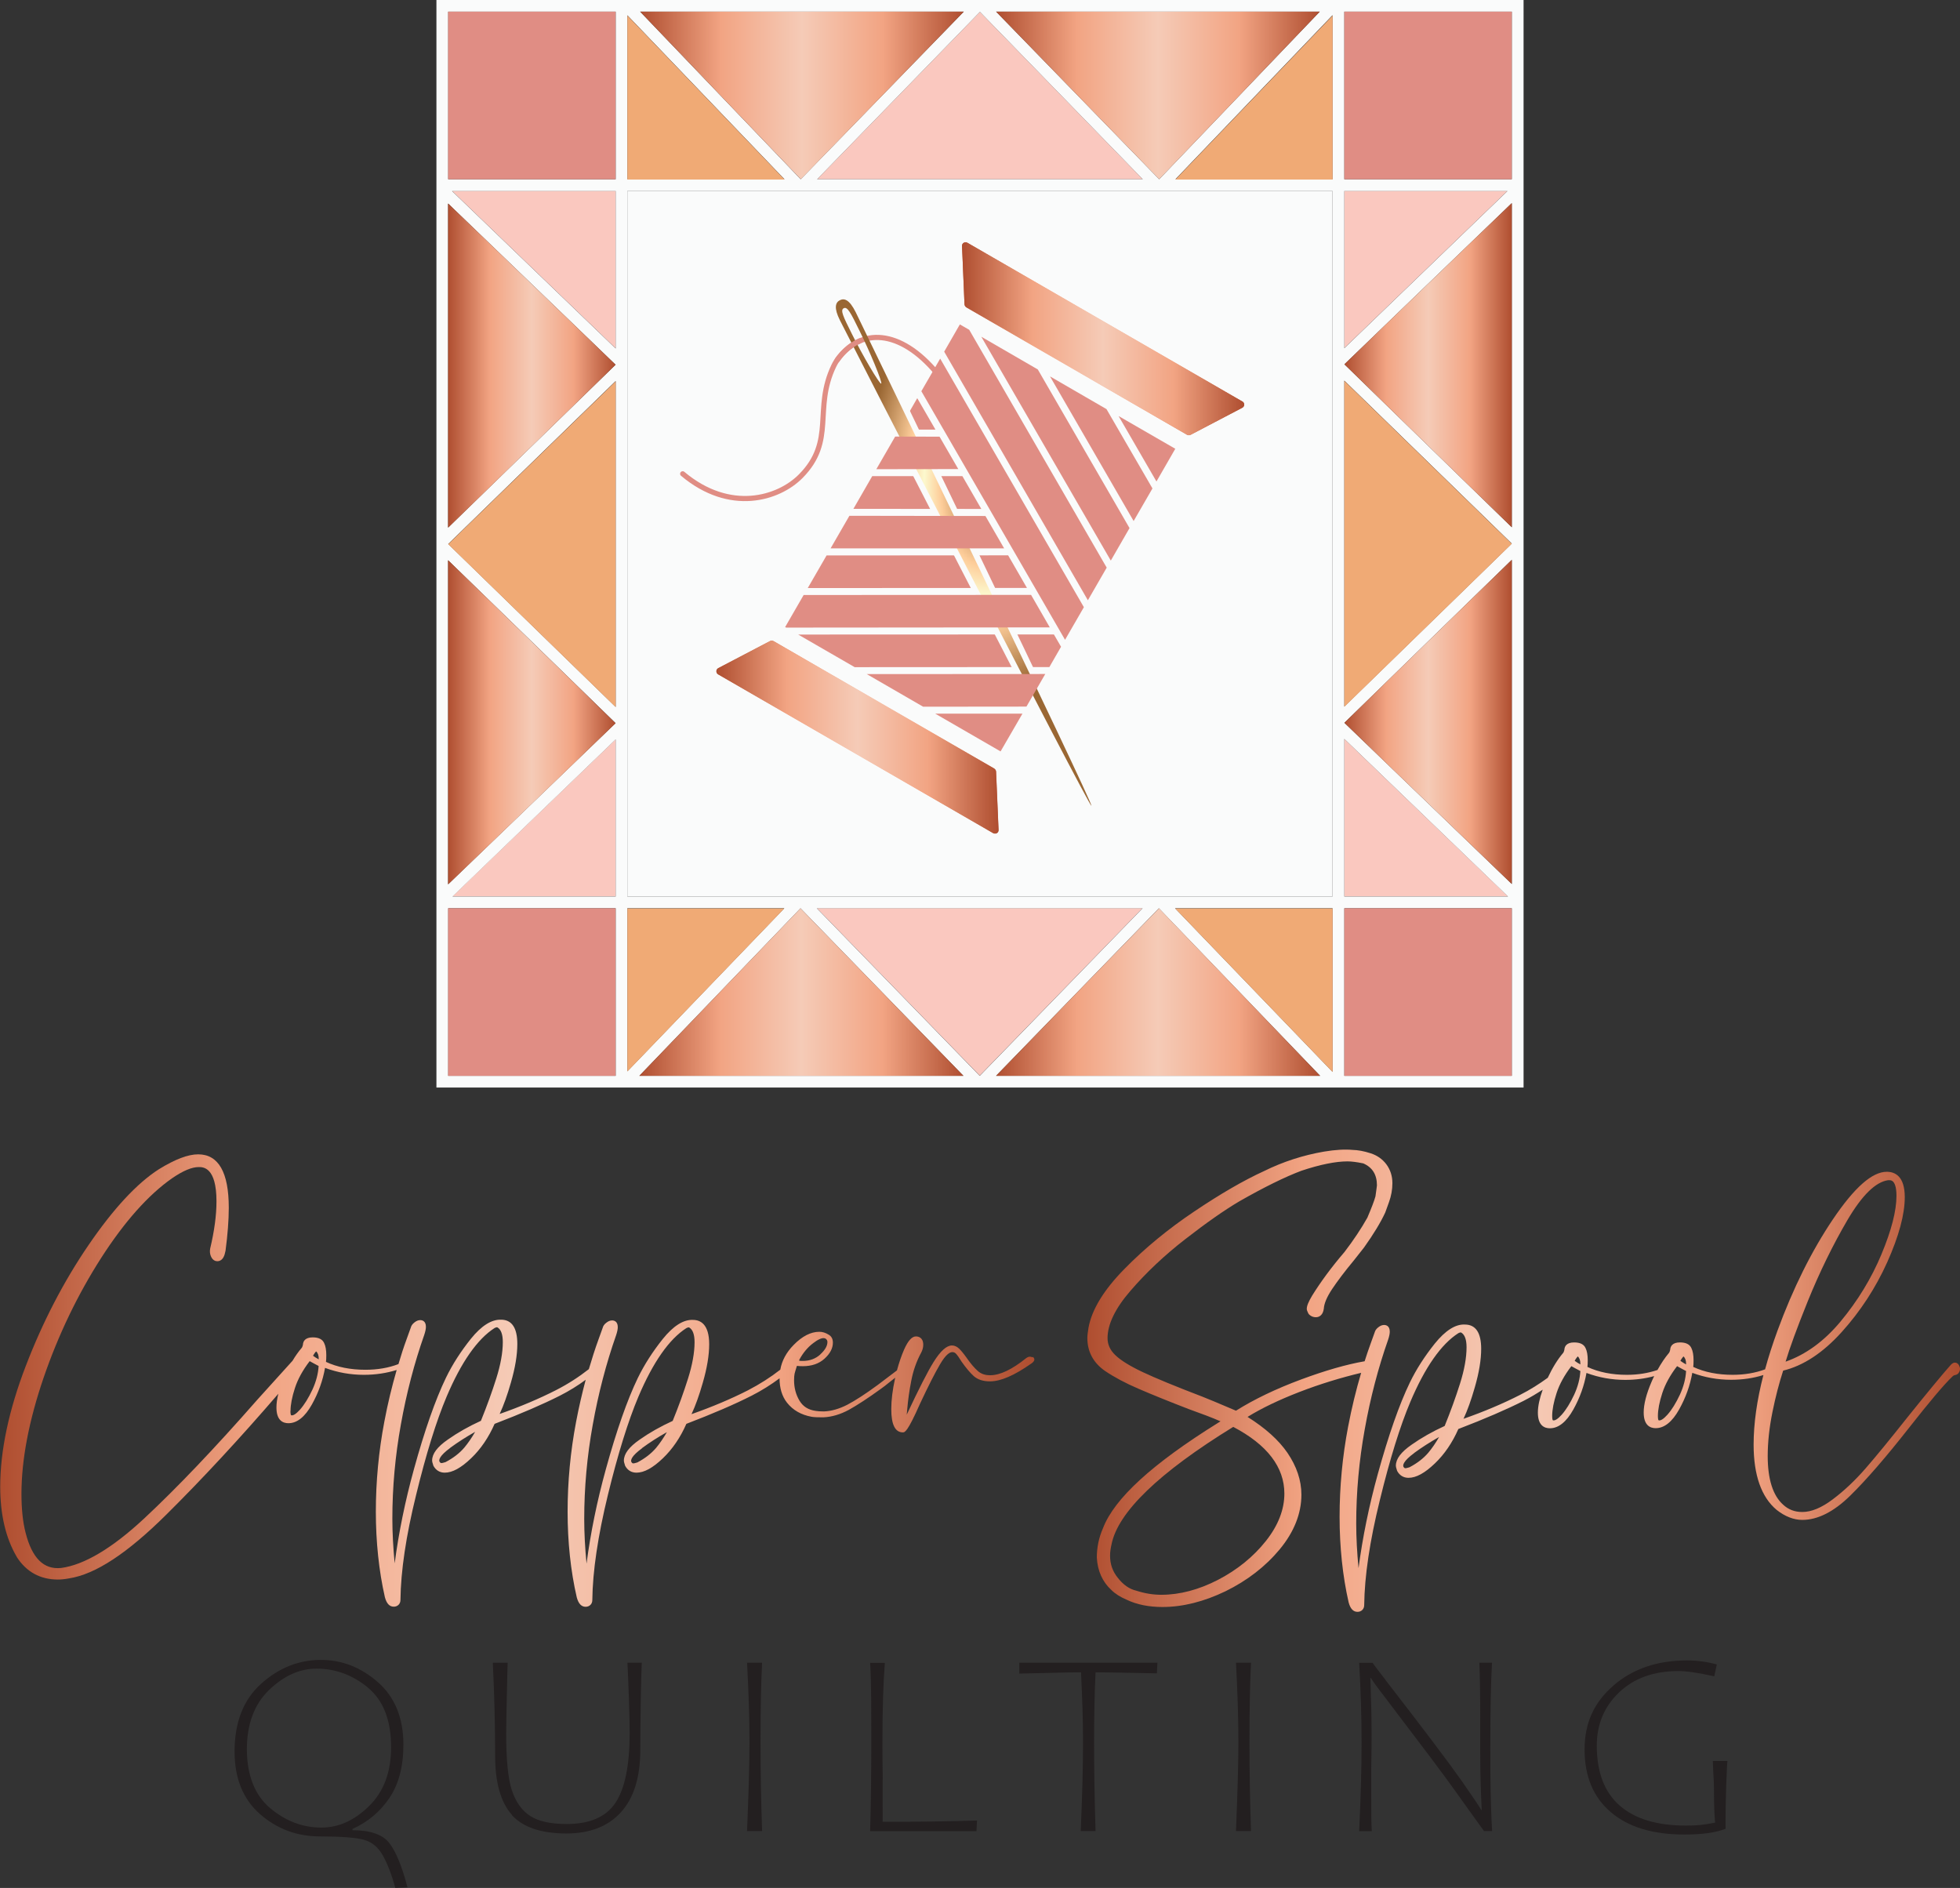 <svg xmlns="http://www.w3.org/2000/svg" xmlns:xlink="http://www.w3.org/1999/xlink" id="Layer_2" viewBox="0 0 186.33 179.47"><rect x="0" y="0" width="186.33" height="179.47" fill="#333333" stroke="none"/><defs><style>.cls-1{fill:url(#Rose_Copper-3);}.cls-2{fill:url(#Rose_Copper-5);}.cls-3{fill:#231f20;}.cls-4{fill:url(#Rose_Copper-13);}.cls-5{fill:url(#Rose_Copper-4);}.cls-6{fill:url(#Rose_Copper-11);}.cls-7{fill:url(#Rose_Copper-7);}.cls-8{fill:#f0aa75;}.cls-9{fill:#e08d84;}.cls-10{fill:url(#radial-gradient);}.cls-11,.cls-12{fill:#fafbfb;}.cls-13{stroke-width:.49px;}.cls-13,.cls-14{fill:none;stroke:#e08d84;stroke-linecap:round;}.cls-13,.cls-14,.cls-12{stroke-miterlimit:10;}.cls-15{fill:url(#Rose_Copper-8);}.cls-14{stroke-width:.49px;}.cls-16{fill:url(#Rose_Copper);}.cls-17{fill:url(#Rose_Copper-15);}.cls-18{fill:#fac8bf;}.cls-19{fill:url(#Rose_Copper-12);}.cls-20{fill:url(#Rose_Copper-6);}.cls-21{fill:url(#Rose_Copper-9);}.cls-22{fill:url(#Rose_Copper-2);}.cls-23{fill:url(#Rose_Copper-10);}.cls-12{stroke:#fafbfb;stroke-width:1.11px;}.cls-24{fill:url(#Rose_Copper-14);}.cls-25{fill:url(#Rose_Copper-16);}</style><linearGradient id="Rose_Copper" x1="42.6" y1="34.75" x2="58.52" y2="34.75" gradientUnits="userSpaceOnUse"><stop offset="0" stop-color="#af4e30"></stop><stop offset=".25" stop-color="#f2a483"></stop><stop offset=".5" stop-color="#f5cbb7"></stop><stop offset=".75" stop-color="#f2a483"></stop><stop offset="1" stop-color="#af4e30"></stop></linearGradient><linearGradient id="Rose_Copper-2" y1="68.67" x2="58.52" y2="68.67" xlink:href="#Rose_Copper"></linearGradient><linearGradient id="Rose_Copper-3" x1="60.78" y1="94.3" x2="91.59" y2="94.3" xlink:href="#Rose_Copper"></linearGradient><linearGradient id="Rose_Copper-4" x1="94.69" y1="94.3" x2="125.5" y2="94.3" xlink:href="#Rose_Copper"></linearGradient><linearGradient id="Rose_Copper-5" x1="127.81" y1="68.62" x2="143.72" y2="68.62" xlink:href="#Rose_Copper"></linearGradient><linearGradient id="Rose_Copper-6" x1="127.81" y1="34.71" x2="143.72" y2="34.71" xlink:href="#Rose_Copper"></linearGradient><linearGradient id="Rose_Copper-7" x1="94.7" y1="9.08" x2="125.46" y2="9.08" xlink:href="#Rose_Copper"></linearGradient><linearGradient id="Rose_Copper-8" x1="60.86" y1="9.08" x2="91.62" y2="9.08" xlink:href="#Rose_Copper"></linearGradient><radialGradient id="radial-gradient" cx="1100.78" cy="692.01" fx="1100.78" fy="692.01" r="17.51" gradientTransform="translate(-217.51 1238.17) rotate(-94.42) scale(1.08 .58) skewX(-1.94)" gradientUnits="userSpaceOnUse"><stop offset="0" stop-color="#9a6733"></stop><stop offset=".35" stop-color="#fdcd9a"></stop><stop offset=".5" stop-color="#fcf9ce"></stop><stop offset=".65" stop-color="#fdcd9a"></stop><stop offset="1" stop-color="#9a6733"></stop></radialGradient><linearGradient id="Rose_Copper-9" x1="331.21" y1="2119.62" x2="362.08" y2="2119.62" gradientTransform="translate(863.29 -1976.02) rotate(30)" xlink:href="#Rose_Copper"></linearGradient><linearGradient id="Rose_Copper-10" x1="92.14" y1="32.3" x2="117.26" y2="32.3" xlink:href="#Rose_Copper"></linearGradient><linearGradient id="Rose_Copper-11" x1="91.45" y1="32.19" x2="118.28" y2="32.19" xlink:href="#Rose_Copper"></linearGradient><linearGradient id="Rose_Copper-12" x1="331.21" y1="2161.63" x2="362.08" y2="2161.63" gradientTransform="translate(863.29 -1976.02) rotate(30)" xlink:href="#Rose_Copper"></linearGradient><linearGradient id="Rose_Copper-13" x1="69.11" y1="69.97" x2="94.24" y2="69.97" xlink:href="#Rose_Copper"></linearGradient><linearGradient id="Rose_Copper-14" x1="68.1" y1="70.07" x2="94.93" y2="70.07" xlink:href="#Rose_Copper"></linearGradient><linearGradient id="Rose_Copper-15" x1="0" y1="131.26" x2="98.31" y2="131.26" xlink:href="#Rose_Copper"></linearGradient><linearGradient id="Rose_Copper-16" x1="103.36" y1="131.26" x2="186.33" y2="131.26" xlink:href="#Rose_Copper"></linearGradient></defs><g id="Layer_1-2"><polygon class="cls-18" points="143.36 85.21 127.8 85.21 127.8 70.24 143.36 85.21"></polygon><polygon class="cls-18" points="143.31 18.15 127.8 33.09 127.8 18.15 143.31 18.15"></polygon><polygon class="cls-18" points="58.53 70.28 58.53 85.21 43.01 85.21 58.53 70.28"></polygon><polygon class="cls-18" points="58.53 18.15 58.53 33.12 42.97 18.15 58.53 18.15"></polygon><polygon class="cls-18" points="108.62 86.33 93.14 102.25 77.65 86.33 108.62 86.33"></polygon><polygon class="cls-18" points="108.64 17.04 77.68 17.04 93.16 1.13 108.64 17.04"></polygon><path id="Outlines" class="cls-11" d="M41.49,0v103.38h103.35V0H41.49ZM127.8,18.16h15.51l-15.51,14.94v-14.94ZM127.8,36.18l15.92,15.49-15.92,15.49v-30.99ZM127.8,70.24l15.56,14.98h-15.56v-14.98ZM125.46,1.11l-15.26,15.93-15.5-15.93h30.76ZM108.64,17.04h-30.96l15.48-15.91,15.48,15.91ZM91.62,1.11l-15.5,15.93L60.86,1.11h30.76ZM59.64,1.45l14.94,15.59h-14.94V1.45ZM42.6,19.35l15.92,15.32-15.92,15.48v-30.8ZM42.6,53.26l15.92,15.48-15.92,15.32v-30.81ZM58.53,102.27h-15.92v-15.93h15.92v15.93ZM58.53,85.22h-15.51l15.51-14.93v14.93ZM58.53,67.2l-15.92-15.49,15.92-15.49v30.97ZM58.53,33.13l-15.56-14.97h15.56v14.97ZM58.53,17.04h-15.92V1.11h15.92v15.93ZM59.64,86.34h14.92l-14.92,15.5v-15.5ZM60.78,102.27l15.32-15.93,15.49,15.93h-30.81ZM77.65,86.34h30.97l-15.48,15.93-15.49-15.93ZM94.69,102.27l15.48-15.93,15.33,15.93h-30.81ZM126.68,101.89l-14.97-15.55h14.97v15.55ZM126.68,85.22H59.64V18.16h67.04v67.06ZM126.68,17.04h-14.94l14.94-15.6v15.6ZM143.72,102.27h-15.92v-15.93h15.92v15.93ZM143.72,84.03l-15.91-15.32,15.91-15.49v30.81ZM143.72,50.12l-15.91-15.49,15.91-15.32v30.81ZM143.72,17.04h-15.92V1.11h15.92v15.93Z"></path><rect id="Center" class="cls-11" x="59.64" y="18.16" width="67.04" height="67.06"></rect><g id="Corners"><rect class="cls-9" x="42.6" y="86.34" width="15.92" height="15.93"></rect><rect class="cls-9" x="127.8" y="86.34" width="15.92" height="15.93"></rect><rect class="cls-9" x="42.6" y="1.11" width="15.92" height="15.93"></rect><rect class="cls-9" x="127.8" y="1.11" width="15.92" height="15.93"></rect></g><g id="Color_3"><polygon class="cls-16" points="58.52 34.67 42.6 50.16 42.6 19.35 58.52 34.67"></polygon><polygon class="cls-22" points="58.52 68.75 42.6 84.07 42.6 53.26 58.52 68.75"></polygon><polygon class="cls-1" points="91.59 102.27 60.78 102.27 76.1 86.34 91.59 102.27"></polygon><polygon class="cls-5" points="125.5 102.27 94.69 102.27 110.18 86.34 125.5 102.27"></polygon><polygon class="cls-2" points="143.72 53.22 143.72 84.03 127.81 68.71 143.72 53.22"></polygon><polygon class="cls-20" points="143.72 19.31 143.72 50.12 127.81 34.63 143.72 19.31"></polygon><polygon class="cls-7" points="125.46 1.11 110.2 17.04 94.7 1.11 125.46 1.11"></polygon><polygon class="cls-15" points="91.62 1.11 76.13 17.04 60.86 1.11 91.62 1.11"></polygon></g><g id="Color_1"><polygon class="cls-8" points="126.69 86.36 126.69 101.91 111.72 86.36 126.69 86.36"></polygon><polygon class="cls-8" points="74.56 86.36 59.64 101.86 59.64 86.36 74.56 86.36"></polygon><polygon class="cls-8" points="58.53 36.25 58.53 67.22 42.61 51.73 58.53 36.25"></polygon><polygon class="cls-8" points="143.72 51.69 127.8 67.19 127.8 36.2 143.72 51.69"></polygon><polygon class="cls-8" points="126.69 1.47 126.69 17.07 111.74 17.07 126.69 1.47"></polygon><polygon class="cls-8" points="74.59 17.07 59.64 17.07 59.64 1.47 74.59 17.07"></polygon></g><polygon class="cls-9" points="97.2 67.84 95.12 71.43 88.91 67.84 97.2 67.84"></polygon><polygon class="cls-9" points="100.87 61.48 99.76 63.41 81.25 63.42 75.88 60.32 100.19 60.31 100.87 61.48"></polygon><polygon class="cls-9" points="97.63 55.89 76.79 55.9 78.58 52.8 95.84 52.79 97.63 55.89"></polygon><polygon class="cls-9" points="93.29 48.38 81.13 48.37 82.92 45.26 91.49 45.26 93.29 48.38"></polygon><polygon class="cls-9" points="88.93 40.84 85.48 40.84 87.2 37.85 88.93 40.84"></polygon><polygon class="cls-9" points="105.21 53.96 103.42 57.06 89.76 33.43 91.25 30.84 92.14 31.35 105.21 53.96"></polygon><polygon class="cls-9" points="109.56 46.43 107.77 49.53 99.82 35.78 105.19 38.89 109.56 46.43"></polygon><path id="needle_back" class="cls-12" d="M79.84,28.54c-.42.21-.58.73,0,1.89.71,1.43,23.7,46.28,23.92,46.17.22-.11-21.7-45.5-22.41-46.92-.61-1.22-1.09-1.35-1.51-1.14ZM83.78,36.47c-.16.08-1.82-2.76-2.8-4.74-.82-1.64-1.12-2.25-.77-2.43.35-.18.66.43,1.47,2.08.99,1.98,2.25,5.02,2.09,5.09Z"></path><path id="thread_back" class="cls-13" d="M89.07,35.47c-3.5-4.2-7.28-4.37-9.48-1.24"></path><path id="needle_front" class="cls-10" d="M79.84,28.54c-.42.21-.58.73,0,1.89.71,1.43,23.7,46.28,23.92,46.17.22-.11-21.7-45.5-22.41-46.92-.61-1.22-1.09-1.35-1.51-1.14ZM83.78,36.47c-.16.08-1.82-2.76-2.8-4.74-.82-1.64-1.12-2.25-.77-2.43.35-.18.66.43,1.47,2.08.99,1.98,2.25,5.02,2.09,5.09Z"></path><polygon class="cls-9" points="99.8 59.64 74.74 59.66 74.64 59.61 76.4 56.56 98.02 56.55 99.8 59.64"></polygon><polygon class="cls-9" points="95.46 52.13 78.96 52.13 80.75 49.03 93.68 49.05 95.46 52.13"></polygon><polygon class="cls-9" points="91.1 44.59 83.31 44.6 85.1 41.5 89.32 41.51 91.1 44.59"></polygon><polygon class="cls-9" points="103.04 57.72 101.25 60.82 87.59 37.19 89.38 34.09 103.04 57.72"></polygon><polygon class="cls-9" points="107.38 50.2 105.6 53.29 93.29 32.01 98.66 35.12 107.38 50.2"></polygon><polygon class="cls-9" points="111.73 42.66 109.94 45.77 106.34 39.55 111.73 42.66"></polygon><g id="Outlined_Spool_Top"><path id="Top_Outline" class="cls-21" d="M118.28,38.47c0-.12-.06-.24-.17-.3l-26.14-15.09c-.11-.06-.24-.06-.35,0-.11.06-.17.18-.16.31l.23,5.51c0,.14.08.26.2.33l20.94,12.09c.12.07.26.07.38,0l4.89-2.56c.11-.06.18-.17.18-.3ZM113.02,40.66l-20.69-11.94-.2-4.78,25.12,14.51-4.24,2.21Z"></path><polygon id="Top_Fill" class="cls-23" points="117.26 38.45 113.02 40.66 92.34 28.72 92.14 23.94 117.26 38.45"></polygon></g><path id="Solid_Spool_Top" class="cls-6" d="M118.11,38.17l-26.14-15.09c-.11-.06-.24-.06-.35,0-.11.06-.17.18-.16.31l.23,5.51c0,.14.08.26.2.33l20.94,12.09c.12.07.26.07.38,0l4.89-2.56c.11-.06.18-.17.18-.3,0-.12-.06-.24-.17-.3Z"></path><g id="Outlined_Spool_Bottom"><path id="Bottom_Outline" class="cls-19" d="M94.93,78.89l-.23-5.51c0-.14-.08-.26-.2-.33l-20.94-12.09c-.12-.07-.26-.07-.38,0l-4.89,2.56c-.11.06-.18.17-.18.29,0,.12.06.24.17.3l26.14,15.09c.11.06.24.06.35,0,.11-.06.17-.18.16-.31ZM69.11,63.82l4.24-2.22,20.69,11.94.2,4.78-25.12-14.51Z"></path><polygon id="Bottom_Fill" class="cls-4" points="94.24 78.33 69.11 63.82 73.35 61.61 94.04 73.55 94.24 78.33"></polygon></g><path id="Solid_Spool_Bottom" class="cls-24" d="M94.69,73.37c0-.14-.08-.26-.2-.33l-20.94-12.09c-.12-.07-.26-.07-.38,0l-4.89,2.56c-.11.06-.18.17-.18.29,0,.12.06.24.17.3l26.14,15.09c.11.06.24.06.35,0,.11-.06.17-.18.16-.31l-.23-5.51Z"></path><path id="thread_front" class="cls-14" d="M81.75,32.4c-.86.36-1.95,1.25-2.49,2.39-1.96,4.1.2,7.1-3.13,10.47-2.12,2.15-6.75,3.55-11.23-.22"></path><polygon class="cls-9" points="99.37 64.07 97.58 67.17 87.76 67.18 82.4 64.08 99.37 64.07"></polygon><path class="cls-17" d="M98.15,129.03c-.11-.06-.32-.13-.59.07-1.34,1.08-2.49,1.63-3.42,1.63-.5,0-.88-.13-1.19-.41-.33-.29-.69-.72-1.08-1.28-.27-.38-.5-.65-.68-.83-.21-.2-.44-.31-.69-.31-.51,0-1.09.52-1.75,1.58-.55.88-1.41,2.56-2.55,5,.01-.16.03-.34.05-.54.07-.81.19-1.72.38-2.68.18-.95.5-1.87.97-2.73.11-.23.17-.46.17-.69,0-.72-.49-.8-.69-.8-.39,0-.75.4-1.13,1.25-.25.57-.48,1.24-.68,1.98l-1.85,1.4c-1.13.83-2.1,1.46-2.86,1.86-.76.39-1.5.61-2.22.64-.36,0-.63-.02-.79-.05-.71-.1-1.21-.41-1.55-.98-.34-.57-.51-1.22-.51-1.93,0-.29.02-.5.05-.63.03-.12.1-.37.22-.74.14.02.33.03.57.03.84,0,1.53-.24,2.05-.71.53-.48.8-.99.8-1.53,0-.35-.14-.61-.41-.76-.29-.18-.58-.27-.88-.27-.81,0-1.63.42-2.44,1.25-.7.71-1.12,1.5-1.27,2.35-.92.72-1.95,1.38-3.09,1.97-1.59.81-3.39,1.57-5.35,2.26.37-.79.73-1.79,1.07-2.98.41-1.41.61-2.64.61-3.67,0-1.91-.84-2.31-1.55-2.31h0c-.9-.04-1.86.57-2.86,1.81-.96,1.2-1.76,2.45-2.37,3.7-1.01,2.09-2.03,5.01-3.04,8.67-.85,3.07-1.46,6.09-1.84,8.99-.14-1.48-.22-2.89-.22-4.24,0-2.97.27-5.98.81-8.96.53-2.97,1.28-5.83,2.22-8.51.11-.33.16-.58.16-.77,0-.58-.38-.64-.54-.64-.18,0-.36.07-.55.22-.19.14-.3.31-.34.47-.03.1-.17.47-.4,1.11-.33.9-.63,1.85-.92,2.83-.93.73-1.97,1.41-3.13,2-1.59.81-3.38,1.57-5.35,2.26.37-.79.73-1.79,1.07-2.98.41-1.41.61-2.64.61-3.67,0-1.53-.52-2.31-1.55-2.31-.9-.03-1.86.57-2.86,1.81-.96,1.2-1.76,2.44-2.37,3.7-1.01,2.09-2.03,5.01-3.04,8.67-.85,3.07-1.46,6.09-1.84,8.98-.14-1.48-.22-2.9-.22-4.24,0-2.97.27-5.98.81-8.96.53-2.97,1.28-5.84,2.22-8.51.11-.33.16-.58.16-.77,0-.58-.38-.64-.54-.64-.18,0-.36.07-.55.22-.19.15-.3.31-.34.47-.03.1-.17.47-.4,1.11-.28.76-.54,1.56-.78,2.38-.94.36-1.99.54-3.14.54-1.42,0-2.68-.25-3.75-.75.02-.15.03-.36.03-.64,0-.49-.07-.88-.21-1.16-.16-.35-.52-.53-1.08-.53-.72,0-.91.37-.93.68,0,0,0,.04-.04.16-.04.12-.07.15-.08.16-.31.36-.6.77-.88,1.24-.02.02-.03.04-.05.05l-3.29,3.64c-4.05,4.62-7.67,8.41-10.76,11.29-3.04,2.83-5.7,4.41-7.89,4.7-1.65.17-2.76-.92-3.38-3.36-.26-1.01-.39-2.25-.39-3.69,0-3.24.71-6.95,2.1-11.02,1.4-4.08,3.24-7.91,5.47-11.39,2.22-3.46,4.5-6.02,6.77-7.6,1.01-.69,1.85-1.05,2.51-1.05.42,0,1.69,0,1.69,3.26,0,1.31-.2,2.81-.6,4.49-.05.28-.02.53.08.75.17.39.45.45.6.45.14,0,.4-.05.58-.37.09-.16.15-.36.2-.62.2-1.52.31-2.9.31-4.09,0-3.37-.98-5.08-2.91-5.08-.96,0-2.18.46-3.74,1.42-2.09,1.34-4.34,3.77-6.7,7.23-2.35,3.44-4.35,7.3-5.95,11.47-1.61,4.19-2.43,8.05-2.43,11.48,0,2.65.53,4.89,1.57,6.66,0,0,0,0,0,.01.91,1.42,2.23,2.15,3.91,2.15.29,0,.64-.03,1.07-.11,2.5-.39,5.52-2.37,9.25-6.07,3.4-3.37,6.98-7.23,10.64-11.48-.12.48-.18.92-.18,1.31,0,1.23.62,1.49,1.14,1.49.82,0,1.57-.6,2.23-1.78.62-1.11,1.04-2.28,1.25-3.48,1.18.44,2.42.66,3.69.66,1.11,0,2.15-.16,3.12-.46-.45,1.56-.85,3.19-1.17,4.9-.54,2.83-.81,5.72-.81,8.57s.29,5.63.86,8.13c.16.6.44.9.84.9.18,0,.34-.06.46-.18t0,0c.12-.12.18-.28.18-.46.03-2.74.53-6.1,1.49-9.99.95-3.9,1.93-7.05,2.9-9.34,1.39-3.28,2.93-5.48,4.56-6.52.16-.08.24-.08.27-.06.34.2.51.67.51,1.4,0,.99-.21,2.15-.62,3.45-.41,1.3-.9,2.65-1.46,4.03-1.16.53-2.22,1.13-3.14,1.78-1.01.7-1.5,1.35-1.5,2,0,.06.01.17.12.49.23.43.61.66,1.08.66.73,0,1.55-.45,2.51-1.37.91-.87,1.66-1.97,2.23-3.27,2.53-.97,4.61-1.87,6.21-2.68.9-.46,1.71-.96,2.45-1.51-.34,1.28-.65,2.61-.91,3.98-.54,2.83-.81,5.72-.81,8.57s.29,5.63.87,8.13c.16.6.44.9.84.9.18,0,.34-.06.46-.18,0,0,0,0,0,0,.12-.12.18-.28.18-.46.03-2.73.53-6.09,1.48-9.99.95-3.9,1.93-7.04,2.9-9.34,1.39-3.28,2.93-5.48,4.56-6.52.16-.08.24-.08.27-.06.34.2.51.67.51,1.4,0,.98-.21,2.15-.62,3.45-.41,1.3-.9,2.66-1.46,4.03-1.16.53-2.22,1.13-3.14,1.78-1.01.7-1.5,1.35-1.5,2,0,.06.01.17.12.49.24.43.6.65,1.08.65.73,0,1.55-.45,2.51-1.37.91-.87,1.66-1.97,2.23-3.27,2.53-.97,4.62-1.87,6.21-2.68.98-.5,1.86-1.06,2.65-1.65,0,.93.23,1.71.71,2.32.56.71,1.35,1.16,2.35,1.34,0,0,0,0,0,0,.24.04.59.05,1.08.05h0c.82-.03,1.65-.28,2.46-.72.79-.44,1.81-1.1,3.02-1.98.21-.14.51-.38.92-.71l.46-.36s-.01.04-.02.07c-.24,1.09-.36,2.07-.36,2.92,0,1.47.37,2.21,1.1,2.21.18,0,.43,0,1.64-2.74.77-1.64,1.4-2.89,1.89-3.72.56-.97.95-1.17,1.17-1.17.15,0,.26.05.36.16.13.14.31.4.54.77.41.58.79,1.03,1.14,1.35.37.33.89.5,1.54.5,1.03,0,2.32-.56,3.94-1.7.13-.09.28-.21.28-.38,0-.06-.02-.17-.16-.25ZM77.99,128.75c-.45.41-1.01.62-1.68.62-.13,0-.23,0-.33-.02,0-.03,0-.05,0-.08.35-.65.79-1.19,1.34-1.6.39-.3.91-.61,1.19-.4.1.08.15.17.15.3,0,.37-.22.76-.67,1.17ZM61.03,137.66c.72-.53,1.51-1.04,2.37-1.52-.34.58-.68,1.08-1.03,1.5-.45.53-1.06,1-1.78,1.38-.24.08-.35.09-.39.09-.02,0-.1,0-.18-.14-.07-.16-.03-.53,1.03-1.31ZM42.8,137.63c.72-.53,1.52-1.04,2.37-1.52-.33.58-.68,1.08-1.03,1.5-.45.53-1.06,1-1.79,1.38-.24.08-.35.09-.39.09-.02,0-.1,0-.18-.14-.07-.15-.03-.53,1.03-1.31ZM30.05,128.46c.17.15.25.38.25.72v.04c-.21-.11-.39-.23-.54-.34.02-.04.06-.12.16-.26.06-.08.1-.13.13-.16ZM27.62,134.12c0-.59.14-1.32.42-2.18.27-.83.74-1.69,1.4-2.55.18.1.46.26.85.46-.04.73-.24,1.49-.59,2.25-.37.79-.77,1.44-1.19,1.91-.37.41-.66.59-.84.52-.02-.03-.06-.13-.06-.41Z"></path><path class="cls-25" d="M186.3,129.95c-.1-.36-.33-.42-.46-.42-.12,0-.25.07-.39.22-.8.9-2.18,2.57-4.1,4.96-1.64,2.07-2.98,3.71-3.99,4.87-1,1.15-2.05,2.14-3.13,2.95-1.06.8-2.03,1.2-2.89,1.2-.73,0-1.33-.23-1.84-.71-.96-.87-1.45-2.42-1.45-4.61,0-1.29.15-2.7.45-4.18.29-1.44.64-2.77,1.02-3.94,1.91-.46,3.78-1.69,5.55-3.65,1.79-1.98,3.25-4.22,4.35-6.67,1.1-2.46,1.66-4.53,1.66-6.17,0-1.99-.93-2.41-1.71-2.41-1.39,0-3.07,1.48-5.13,4.53-2,2.97-3.78,6.53-5.27,10.6-.46,1.26-.85,2.47-1.17,3.65-.92.34-1.95.52-3.08.52-1.42,0-2.68-.25-3.75-.75.02-.15.03-.36.03-.64,0-.49-.07-.88-.21-1.16-.16-.35-.52-.53-1.08-.53-.72,0-.91.37-.93.68,0,0,0,.04-.04.16-.04.12-.07.15-.08.16-.38.45-.75,1-1.09,1.62-.88.3-1.85.46-2.91.46-1.42,0-2.68-.25-3.75-.75.02-.15.03-.36.03-.64,0-.49-.07-.88-.21-1.16-.16-.35-.52-.53-1.08-.53-.72,0-.91.37-.93.68,0,0,0,.04-.04.16-.04.12-.07.15-.08.16-.53.62-1.02,1.42-1.46,2.36-.81.59-1.69,1.15-2.66,1.64-1.59.81-3.38,1.57-5.35,2.26.37-.79.73-1.79,1.07-2.98.41-1.41.61-2.64.61-3.67,0-1.53-.52-2.31-1.55-2.31-.89-.05-1.86.57-2.86,1.81-.96,1.2-1.76,2.44-2.37,3.7-1.01,2.09-2.03,5.01-3.04,8.67-.85,3.07-1.46,6.09-1.84,8.98-.14-1.48-.22-2.9-.22-4.24,0-2.97.27-5.98.81-8.96.53-2.97,1.28-5.84,2.22-8.51.11-.33.16-.58.16-.77,0-.58-.38-.64-.54-.64-.18,0-.36.07-.55.22-.19.15-.3.31-.34.47-.03.1-.17.47-.4,1.11-.2.54-.38,1.09-.56,1.65-1.73.3-3.74.88-6.01,1.72-2.43.9-4.52,1.91-6.22,2.98-1.71-.73-2.79-1.18-3.21-1.34-2.54-.97-4.45-1.76-5.68-2.34-1.2-.57-2.08-1.11-2.6-1.62-.48-.47-.72-.99-.72-1.6,0-1.31.73-2.83,2.18-4.5,1.49-1.73,3.24-3.38,5.2-4.9,1.97-1.53,3.7-2.75,5.16-3.61,2.33-1.33,4.32-2.31,5.89-2.9,1.77-.59,3.25-.89,4.38-.89.37,0,.87.06,1.5.19.87.38,1.3,1.07,1.3,2.09,0,.07-.06.43-.14,1.04-.1.38-.36,1.07-.77,2.03-.59,1.05-1.33,2.16-2.18,3.27-1.22,1.42-2.25,2.82-3.07,4.14-.35.59-.51.97-.51,1.26,0,.11.04.21.14.42l.07.1c.22.22.51.31.8.26.19-.04.53-.19.61-.8.03-.5.3-1.13.8-1.88.53-.79,1.22-1.7,2.05-2.7l.97-1.23c.92-1.29,1.59-2.4,2.02-3.33.03-.1.15-.42.35-.97.22-.6.33-1.21.33-1.82,0-.69-.2-1.29-.58-1.8-.38-.5-.89-.85-1.49-1.04-.64-.21-1.22-.31-1.7-.32-.74-.07-1.65-.02-2.73.16-1.98.34-3.9.96-5.7,1.85-1.93.88-4.17,2.18-6.65,3.85-2.49,1.67-4.72,3.51-6.63,5.46-1.95,1.98-3.1,3.86-3.41,5.58-.07.43-.11.74-.11.97,0,1.3.56,2.36,1.68,3.14.86.58,1.93,1.16,3.2,1.7,1.25.54,2.85,1.19,4.77,1.93,1.23.44,2.24.82,3.01,1.16l-.21.13c-6.3,3.92-9.88,7.21-10.96,10.02-.39.89-.59,1.82-.59,2.8.07,1.27.54,2.31,1.38,3.08.37.37.87.68,1.46.93.96.46,2.1.69,3.4.69,1.93,0,3.95-.51,6-1.5,2.04-1,3.77-2.33,5.13-3.96,1.38-1.66,2.08-3.42,2.08-5.22,0-1.35-.45-2.69-1.33-3.98-.83-1.21-2.1-2.35-3.79-3.41,1.36-.84,3.02-1.63,4.93-2.37,1.97-.76,3.94-1.36,5.87-1.82-.48,1.62-.9,3.33-1.24,5.12-.54,2.83-.81,5.72-.81,8.57s.29,5.63.86,8.13c.16.6.44.9.84.9.18,0,.34-.06.46-.18h0c.12-.12.18-.28.18-.46.03-2.74.53-6.1,1.49-9.99.95-3.9,1.93-7.05,2.9-9.34,1.39-3.28,2.93-5.48,4.56-6.52.16-.08.24-.08.27-.06.34.2.51.67.51,1.4,0,.99-.21,2.15-.62,3.45-.41,1.3-.9,2.65-1.46,4.03-1.16.53-2.22,1.13-3.14,1.78-1.01.7-1.5,1.35-1.5,2,0,.06.01.17.12.49.23.43.61.66,1.08.66.73,0,1.55-.45,2.51-1.37.91-.87,1.66-1.97,2.23-3.27,2.53-.97,4.61-1.87,6.21-2.68.65-.33,1.24-.69,1.81-1.06-.3.83-.46,1.57-.46,2.18,0,1.23.62,1.49,1.14,1.49.82,0,1.57-.6,2.23-1.78.62-1.11,1.04-2.28,1.25-3.48,1.18.44,2.42.66,3.69.66.97,0,1.88-.12,2.75-.36-.09.18-.18.36-.26.56-.49,1.14-.74,2.12-.74,2.9,0,1.23.62,1.49,1.14,1.49.82,0,1.57-.6,2.23-1.78.62-1.11,1.04-2.28,1.25-3.48,1.18.44,2.42.66,3.69.66,1.09,0,2.11-.15,3.07-.45-.62,2.4-.93,4.62-.93,6.61,0,2.91.74,5,2.19,6.21.8.63,1.63.95,2.44.95,1.46,0,2.99-.77,4.55-2.3,1.53-1.5,3.41-3.67,5.6-6.46,1.94-2.47,3.32-4.11,4.13-4.88.07-.07.14-.11.2-.12.14-.02.24-.07.31-.13.18-.18.24-.41.18-.66ZM178.87,119.22c-.95,2.28-2.26,4.44-3.91,6.42-1.55,1.86-3.3,3.13-5.21,3.8.37-1.25,1.07-3.17,2.09-5.7,1.12-2.77,2.4-5.39,3.8-7.78,1.38-2.34,2.67-3.61,3.86-3.77.04,0,.08,0,.12,0,.13,0,.24.04.32.11.16.14.35.49.35,1.38,0,1.42-.48,3.29-1.43,5.56ZM159.44,129.87c.18.1.46.26.85.46-.04.73-.24,1.49-.59,2.25-.37.79-.77,1.44-1.19,1.91-.37.41-.66.59-.84.52-.02-.03-.06-.13-.06-.41,0-.59.14-1.32.42-2.18.27-.83.74-1.69,1.4-2.55ZM160.04,128.94c.17.15.25.38.25.72v.04c-.21-.11-.39-.23-.54-.34.02-.04.06-.12.16-.26.06-.08.1-.13.13-.16ZM149.39,129.87c.18.1.46.26.85.46-.04.73-.24,1.49-.59,2.25-.37.79-.77,1.44-1.19,1.91-.37.41-.66.59-.84.52-.02-.03-.06-.13-.06-.41,0-.59.14-1.32.42-2.18.27-.83.74-1.69,1.4-2.55ZM149.99,128.94c.17.15.25.38.25.72v.04c-.21-.11-.39-.23-.54-.34.02-.04.06-.12.16-.26.06-.08.1-.13.13-.16ZM134.44,138.12c.72-.53,1.52-1.04,2.37-1.52-.33.58-.68,1.08-1.03,1.5-.45.53-1.06,1-1.79,1.38-.24.08-.35.09-.39.09-.02,0-.1,0-.18-.14-.07-.15-.03-.53,1.03-1.31ZM108.02,151.21c-.65-.15-1.24-.56-1.76-1.23-.49-.61-.73-1.29-.73-2.09,0-.34.05-.7.14-1.09.61-3.05,4.5-6.81,11.57-11.16,3.22,1.69,4.86,3.82,4.86,6.34,0,1.52-.59,3.04-1.76,4.51-1.19,1.5-2.72,2.74-4.55,3.69-1.82.94-3.64,1.42-5.38,1.42-.8,0-1.59-.13-2.39-.39Z"></path><path class="cls-3" d="M37.58,179.47c-.34-1.26-.74-2.29-1.18-3.08-.44-.79-1.04-1.29-1.8-1.5s-2.15-.32-4.17-.32c-2.19,0-4.1-.71-5.71-2.12s-2.42-3.4-2.42-5.95c0-2.78.84-4.93,2.52-6.44,1.68-1.51,3.58-2.27,5.69-2.27,2,0,3.81.71,5.42,2.12,1.61,1.42,2.42,3.4,2.42,5.94,0,2.08-.45,3.77-1.34,5.08-.89,1.31-2.06,2.28-3.5,2.93v.12c1.7,0,2.87.41,3.5,1.22s1.21,2.22,1.73,4.21l-1.17.05ZM35,160.44c-1.46-1.21-3.1-1.82-4.91-1.82-1.6,0-3.11.68-4.51,2.03-1.4,1.35-2.11,3.23-2.11,5.64s.73,4.34,2.2,5.58c1.47,1.24,3.1,1.86,4.89,1.86,1.64,0,3.15-.69,4.54-2.06,1.39-1.37,2.08-3.23,2.08-5.58,0-2.55-.73-4.44-2.19-5.65Z"></path><path class="cls-3" d="M48.66,172.51c-1.06-1.18-1.59-3.06-1.59-5.62,0-2.78-.07-5.72-.22-8.83h1.41l-.03,1.06c-.07,3.05-.11,4.93-.11,5.64,0,2.53.18,4.35.55,5.45.37,1.1.95,1.91,1.74,2.42.79.51,1.95.76,3.47.76,2.2,0,3.75-.68,4.64-2.03s1.34-3.56,1.34-6.63c0-.63-.02-1.69-.07-3.18s-.1-2.65-.14-3.49h1.36c-.04.88-.07,2.2-.1,3.95-.03,1.75-.04,3.19-.04,4.33,0,2.6-.61,4.57-1.83,5.92-1.22,1.35-2.95,2.03-5.19,2.03-2.41,0-4.15-.59-5.21-1.77Z"></path><path class="cls-3" d="M71.02,174.06c.15-3.64.23-6.45.23-8.42,0-2.28-.08-4.81-.23-7.58h1.43c-.1,1.95-.15,4.47-.15,7.55,0,2.74.05,5.56.15,8.45h-1.43Z"></path><path class="cls-3" d="M83.91,169.14v2.49c.01.71,0,1.23,0,1.55,3.34,0,6.33-.04,8.97-.12l-.05,1.01h-10.11c.07-2.46.11-5.26.11-8.42,0-1.48,0-2.86-.01-4.12s-.04-2.42-.1-3.46h1.4c-.15,1.84-.23,4.37-.23,7.58,0,.91,0,2.07.03,3.5Z"></path><path class="cls-3" d="M108.07,159.03c-1.99-.04-3.3-.06-3.92-.06-.09,1.92-.14,4.13-.14,6.64,0,2.68.05,5.49.14,8.45h-1.41c.15-3.43.22-6.24.22-8.42,0-1.15-.02-2.21-.05-3.17-.03-.96-.08-2.12-.14-3.5-.72,0-1.78.02-3.18.06l-2.69.06v-1.03h13.13l-.05,1.01-1.9-.04Z"></path><path class="cls-3" d="M117.5,174.06c.15-3.64.23-6.45.23-8.42,0-2.28-.08-4.81-.23-7.58h1.43c-.1,1.95-.15,4.47-.15,7.55,0,2.74.05,5.56.15,8.45h-1.43Z"></path><path class="cls-3" d="M131.72,159.71c3.66,4.72,6.08,7.93,7.25,9.6,1.17,1.68,1.78,2.59,1.84,2.74h.05c-.09-1.83-.14-3.63-.14-5.4v-3.33c0-2.23-.03-3.98-.08-5.26h1.2c-.11,1.87-.16,4.56-.16,8.06,0,1.58,0,2.98.03,4.19s.06,2.47.14,3.75h-.77s-.63-.86-1.85-2.57c-1.21-1.71-2.3-3.19-3.25-4.45l-3.11-4.1-1.02-1.35c-.45-.59-.8-1.04-1.03-1.36s-.4-.56-.49-.71h-.05c.07,1.94.11,3.71.11,5.31,0,.74,0,1.8-.03,3.18v2.78c-.01,1.33,0,2.43.05,3.28h-1.2c.15-3.16.23-5.97.23-8.42s-.08-5.01-.23-7.58h1.28s.17.25.5.68l.75.97Z"></path><path class="cls-3" d="M153.4,160.21c1.84-1.58,4.17-2.37,6.98-2.37.96,0,1.9.13,2.83.38l-.24,1.13c-1.53-.34-2.66-.5-3.4-.5-2.34,0-4.22.67-5.64,2.02-1.42,1.35-2.13,3.04-2.13,5.07,0,2.53.73,4.43,2.18,5.7s3.55,1.9,6.31,1.9c.53,0,.99-.02,1.37-.06.38-.04.84-.11,1.39-.22-.07-.66-.11-1.74-.11-3.22,0-.43-.02-.97-.07-1.62l-.04-1.02h1.39c-.04.34-.07,1.17-.12,2.47-.04,1.31-.06,2.38-.06,3.21,0,.39,0,.65.01.76-.93.37-2.24.55-3.93.55-3,0-5.33-.71-6.99-2.13-1.66-1.42-2.49-3.4-2.49-5.95s.92-4.52,2.77-6.1Z"></path></g></svg>